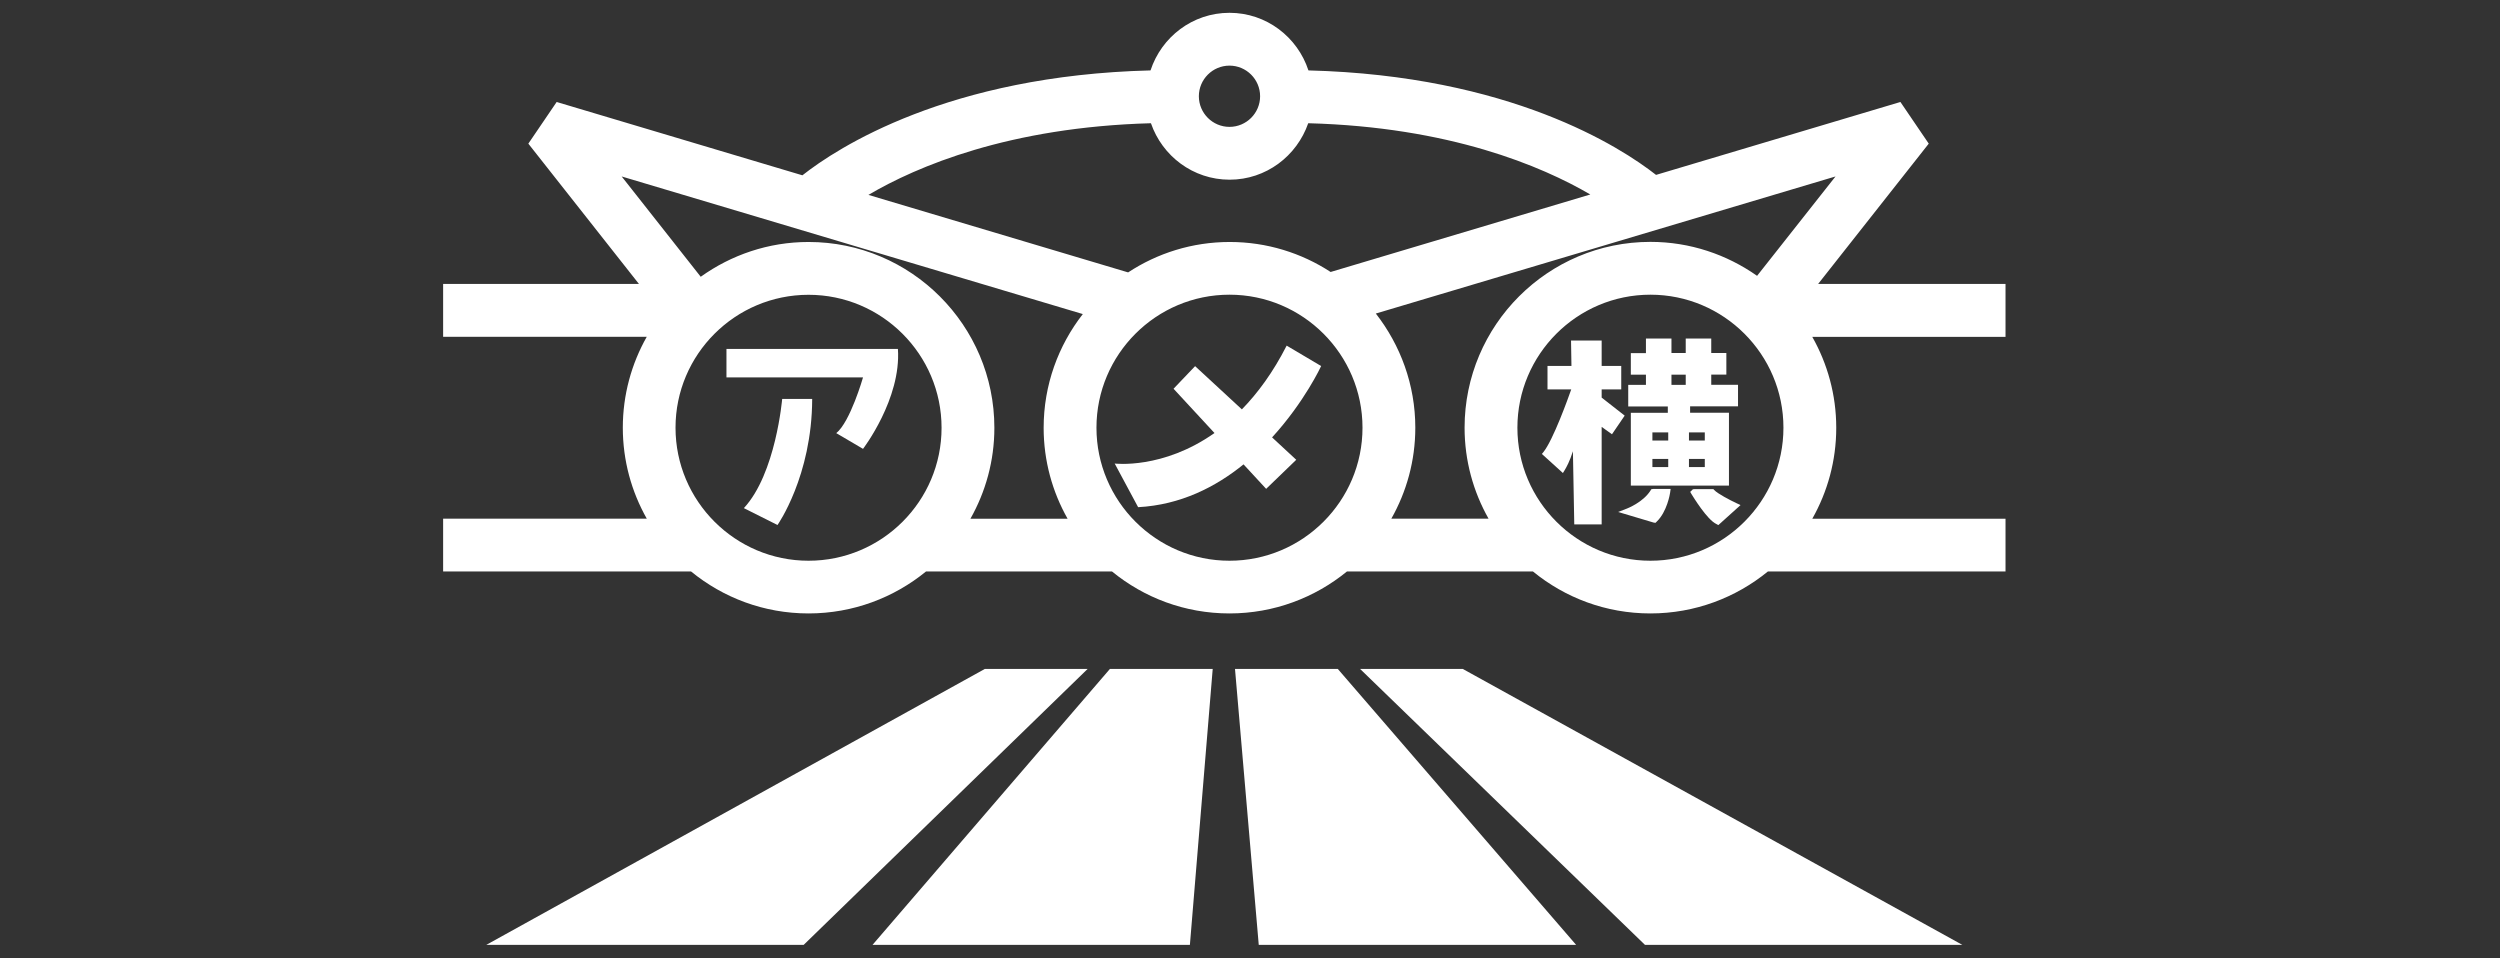 <?xml version="1.0" encoding="utf-8"?>
<!-- Generator: Adobe Illustrator 26.3.1, SVG Export Plug-In . SVG Version: 6.00 Build 0)  -->
<svg version="1.1" id="レイヤー_1" xmlns="http://www.w3.org/2000/svg" xmlns:xlink="http://www.w3.org/1999/xlink" x="0px"
	 y="0px" width="240" height="92" viewBox="0 0 240 92" style="enable-background:new 0 0 240 92;" xml:space="preserve">
<rect x="0" y="0" width="240" height="92" fill="#333333" stroke="none"/>
<style type="text/css">
	.st0{fill:#FFFFFF;}
</style>
<g>
	<g>
		<polygon class="st0" points="46.68,90.71 77.15,90.71 104.41,64.22 94.54,64.22 		"/>
		<polygon class="st0" points="83.76,90.71 114.23,90.71 116.42,64.22 106.55,64.22 		"/>
		<polygon class="st0" points="120.84,90.71 151.31,90.71 128.43,64.22 118.56,64.22 		"/>
		<polygon class="st0" points="130.57,64.22 157.92,90.71 188.39,90.71 140.43,64.22 		"/>
	</g>
</g>
<g>
	<g>
		<path class="st0" d="M192.54,27.26h-18l10.62-13.47l-2.72-4l-23.46,7c-3.4-2.67-14.04-9.54-33.37-10.03
			c-1.05-3.2-4.03-5.53-7.58-5.53s-6.53,2.33-7.58,5.53c-19.42,0.48-30.07,7.43-33.42,10.07L53.44,9.79l-2.72,4l10.62,13.47H42.54
			v5.07h19.55c-1.46,2.58-2.3,5.56-2.3,8.73c0,3.17,0.84,6.15,2.3,8.73H42.54v5.07h23.8c3.08,2.52,7,4.03,11.28,4.03
			s8.21-1.52,11.28-4.03h17.85c3.08,2.52,7,4.03,11.28,4.03s8.21-1.52,11.28-4.03h17.85c3.08,2.52,7,4.03,11.28,4.03
			c4.28,0,8.21-1.52,11.28-4.03h22.81V49.8h-18.55c1.46-2.58,2.3-5.56,2.3-8.73c0-3.17-0.84-6.15-2.3-8.73h18.55V27.26z
			 M168.68,26.48c-2.9-2.04-6.43-3.26-10.24-3.26c-9.84,0-17.84,8-17.84,17.84c0,3.17,0.84,6.15,2.3,8.73h-9.33
			c1.46-2.58,2.3-5.56,2.3-8.73c0-4.13-1.43-7.93-3.79-10.96l44.13-13.16L168.68,26.48z M118.03,6.3c1.62,0,2.94,1.32,2.94,2.94
			s-1.32,2.94-2.94,2.94c-1.62,0-2.94-1.32-2.94-2.94S116.41,6.3,118.03,6.3z M110.49,11.83c1.08,3.14,4.04,5.42,7.55,5.42
			c3.51,0,6.46-2.28,7.55-5.42c13.55,0.36,22.41,4.11,27.08,6.84l-24.93,7.44c-2.79-1.82-6.12-2.88-9.69-2.88
			c-3.6,0-6.95,1.08-9.75,2.92l-24.93-7.44C88,15.98,96.88,12.2,110.49,11.83z M59.68,16.94l44.27,13.21
			c-2.35,3.02-3.76,6.8-3.76,10.92c0,3.17,0.84,6.15,2.3,8.73h-9.33c1.46-2.58,2.3-5.56,2.3-8.73c0-9.84-8-17.84-17.84-17.84
			c-3.86,0-7.43,1.25-10.35,3.34L59.68,16.94z M77.62,53.83c-7.04,0-12.77-5.73-12.77-12.77S70.58,28.3,77.62,28.3
			c7.04,0,12.77,5.73,12.77,12.77S84.66,53.83,77.62,53.83z M118.03,53.83c-7.04,0-12.77-5.73-12.77-12.77s5.73-12.77,12.77-12.77
			c7.04,0,12.77,5.73,12.77,12.77S125.07,53.83,118.03,53.83z M158.44,53.83c-7.04,0-12.77-5.73-12.77-12.77s5.73-12.77,12.77-12.77
			c7.04,0,12.77,5.73,12.77,12.77S165.48,53.83,158.44,53.83z"/>
	</g>
	<g>
		<path class="st0" d="M69.74,36.23h13.11c0,0-1.23,4.29-2.57,5.35l2.57,1.51c0,0,3.68-4.8,3.35-9.59H69.74V36.23z"/>
		<path class="st0" d="M75.09,38.29c0,0-0.61,7.19-3.68,10.49l3.23,1.62c0,0,3.31-4.68,3.33-12.1H75.09z"/>
	</g>
	<path class="st0" d="M126.83,35.14l-3.31-1.96c-1.32,2.59-2.79,4.57-4.3,6.12l-4.49-4.15l-2.07,2.17l3.93,4.25
		c-4.97,3.51-9.58,2.93-9.58,2.93l2.25,4.19c4.09-0.22,7.46-1.95,10.12-4.11l2.17,2.35l2.89-2.79l-2.32-2.15
		C125.25,38.57,126.83,35.14,126.83,35.14z"/>
	<g>
		<path class="st0" d="M151.13,50.34l-0.13-7.02c-0.29,0.94-0.64,1.57-0.8,1.83l-0.16,0.26l-2.02-1.83l0.15-0.18
			c0.94-1.18,2.37-5.16,2.67-6.02h-2.28v-2.25h2.3l-0.04-2.44h2.94v2.44h1.88v2.25h-1.88v0.79l2.21,1.73l-1.22,1.79l-0.99-0.71v9.36
			H151.13z"/>
		<path class="st0" d="M156.56,46.63v-7h3.55v-0.61h-3.8v-2.07h1.7v-0.98h-1.45v-2.07h1.45V32.5h2.45v1.39h1.37V32.5h2.45v1.39h1.45
			v2.07h-1.45v0.98h2.57v2.07h-4.6v0.61h3.73v7H156.56z M163.66,44.84v-0.78h-1.52v0.78H163.66z M160.15,44.84v-0.78h-1.52v0.78
			H160.15z M163.66,42.29v-0.78h-1.52v0.78H163.66z M160.15,42.29v-0.78h-1.52v0.78H160.15z M161.83,36.95v-0.98h-1.37v0.98H161.83z
			"/>
		<path class="st0" d="M158.76,50.17l-3.42-1.02l0.85-0.33c0.02-0.01,1.54-0.59,2.26-1.73l0.07-0.12l0.16-0.03h1.7l-0.05,0.36
			c-0.01,0.08-0.29,1.84-1.3,2.79l-0.1,0.1L158.76,50.17z"/>
		<path class="st0" d="M164.78,50.31c-0.9-0.41-2.24-2.63-2.4-2.88l-0.12-0.21l0.26-0.25l0.13-0.01l1.84,0l0.07,0.08
			c0.34,0.36,1.53,0.98,2.11,1.25l0.42,0.2l-2.13,1.92L164.78,50.31z"/>
	</g>
</g>
</svg>

